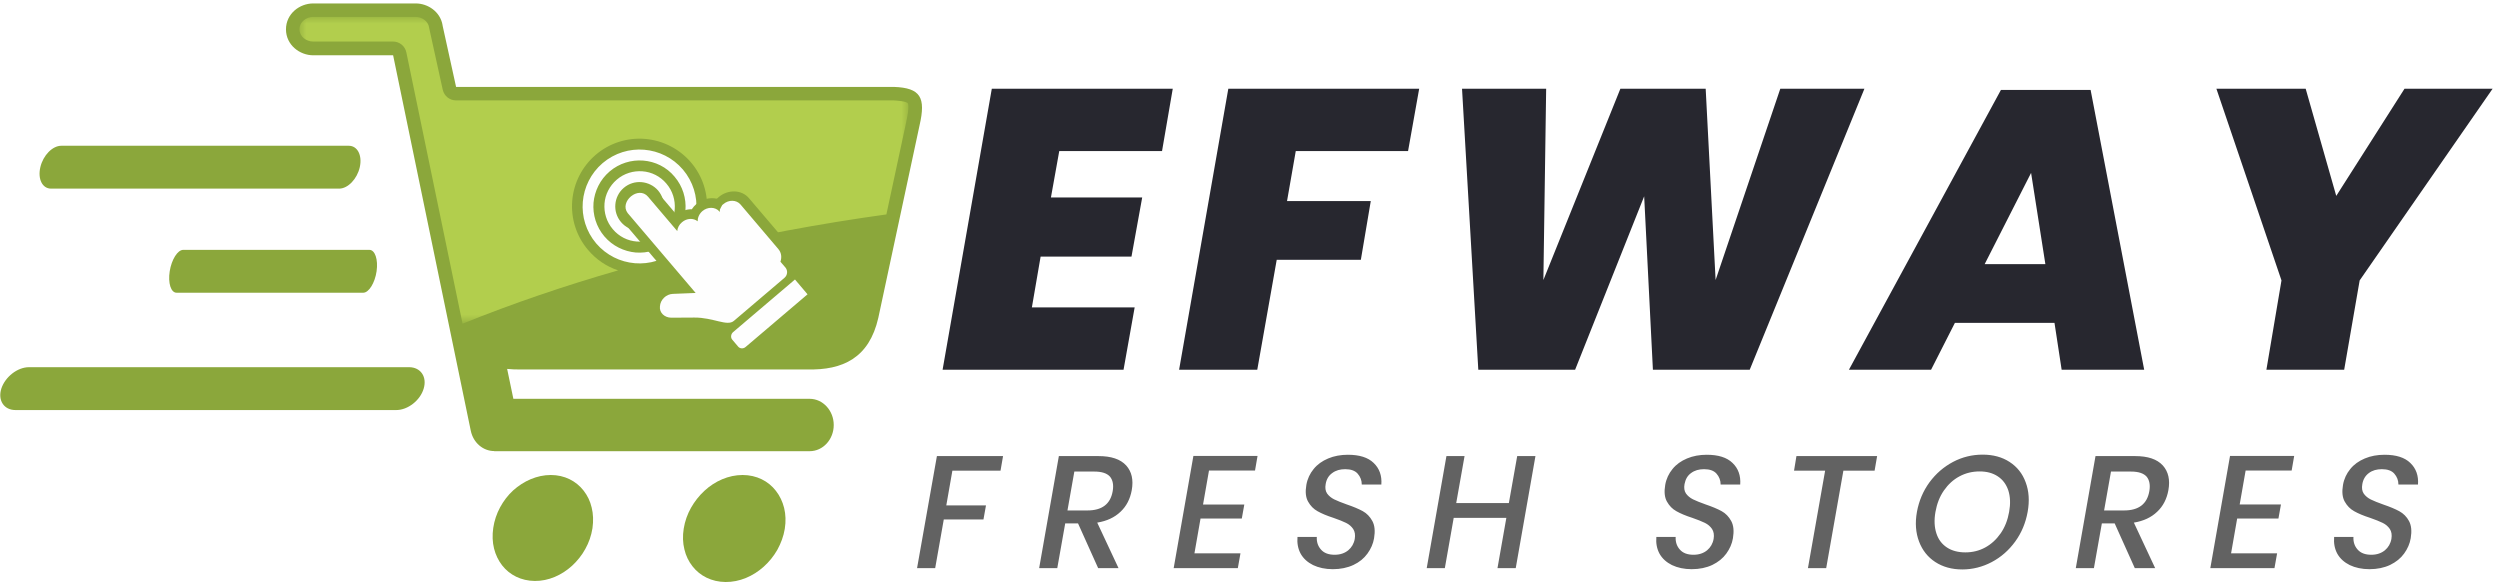 <?xml version="1.0" encoding="utf-8"?>
<!-- Generator: Adobe Illustrator 23.0.6, SVG Export Plug-In . SVG Version: 6.00 Build 0)  -->
<svg version="1.1" xmlns="http://www.w3.org/2000/svg" xmlns:xlink="http://www.w3.org/1999/xlink" x="0px" y="0px"
	 viewBox="0 0 189 44" style="enable-background:new 0 0 189 44;" xml:space="preserve">
<style type="text/css">
	.st0{fill-rule:evenodd;clip-rule:evenodd;fill:#8BA73B;}
	.st1{fill:#8BA73B;}
	.st2{filter:url(#Adobe_OpacityMaskFilter);}
	.st3{fill:url(#SVGID_2_);}
	.st4{mask:url(#SVGID_1_);fill-rule:evenodd;clip-rule:evenodd;fill:#B2CE4D;}
	.st5{fill:#FEFEFE;}
	.st6{fill-rule:evenodd;clip-rule:evenodd;fill:#FEFEFE;}
	.st7{enable-background:new    ;}
	.st8{fill-rule:evenodd;clip-rule:evenodd;fill:#27272F;}
	.st9{fill-rule:evenodd;clip-rule:evenodd;fill:#626262;}
</style>
<g id="Vector_Smart_Object_xA0_Image_1_">
	<path class="st0" d="M41.64,35.91c1.04,0,1.91,0.45,2.48,1.18c0.29,0.37,0.5,0.8,0.61,1.28c0.12,0.48,0.14,1.01,0.06,1.57
		c-0.09,0.56-0.27,1.08-0.54,1.56c-0.26,0.48-0.61,0.91-1,1.27c-0.79,0.72-1.79,1.16-2.82,1.15c-1.03-0.01-1.9-0.45-2.47-1.18
		c-0.28-0.36-0.49-0.79-0.61-1.27c-0.12-0.48-0.14-1.01-0.06-1.56c0.08-0.55,0.26-1.08,0.52-1.56c0.26-0.48,0.59-0.91,0.98-1.27
		C39.59,36.36,40.6,35.91,41.64,35.91"/>
	<path class="st0" d="M56.14,35.91c1.06,0,1.95,0.46,2.52,1.2c0.29,0.37,0.5,0.81,0.62,1.29c0.12,0.49,0.14,1.02,0.05,1.58
		c-0.09,0.56-0.29,1.09-0.56,1.58c-0.27,0.48-0.63,0.92-1.03,1.28c-0.81,0.73-1.84,1.17-2.89,1.16c-1.05-0.01-1.93-0.46-2.5-1.19
		c-0.29-0.37-0.5-0.8-0.61-1.28c-0.12-0.48-0.14-1.01-0.05-1.57c0.09-0.56,0.28-1.09,0.55-1.57c0.27-0.48,0.62-0.92,1.02-1.29
		C54.05,36.37,55.08,35.91,56.14,35.91"/>
	<path class="st0" d="M2.19,27.76c4.79,0,9.58,0,14.37,0c4.79,0,9.58,0,14.37,0c0.87,0,1.37,0.73,1.1,1.62l0,0
		c-0.26,0.89-1.2,1.62-2.07,1.62H1.17c-0.87,0-1.35-0.73-1.07-1.62l0,0C0.39,28.49,1.32,27.76,2.19,27.76"/>
	<path class="st0" d="M4.63,11.02c3.62,0,7.25,0,10.87,0c3.62,0,7.25,0,10.87,0c0.66,0,1.03,0.73,0.83,1.62l0,0
		c-0.2,0.89-0.9,1.62-1.56,1.62H3.86c-0.66,0-1.02-0.73-0.81-1.62l0,0C3.26,11.74,3.97,11.02,4.63,11.02"/>
	<path class="st0" d="M13.85,18.89c2.35,0,4.69,0,7.04,0c2.35,0,4.69,0,7.04,0c0.42,0,0.67,0.73,0.54,1.62l0,0
		c-0.13,0.89-0.59,1.62-1.01,1.62H13.35c-0.43,0-0.66-0.73-0.52-1.62l0,0C12.97,19.62,13.43,18.89,13.85,18.89"/>
	<path class="st1" d="M38.34,27.89l0.47,2.26h22.4c1,0,1.82,0.89,1.82,1.98c0,1.09-0.81,1.98-1.82,1.98H37.36v-0.01
		c-0.83,0-1.58-0.62-1.77-1.54L29.72,4.18h-6.04c-1.02,0-2.06-0.78-2.06-1.96c0-1.19,1.04-1.96,2.06-1.96h7.75
		c0.91,0,1.86,0.62,2.03,1.65l0,0.02l1.02,4.64h33.09c2.04,0.07,2.43,0.81,1.95,2.9L66.4,24.03c-0.69,3.03-2.68,3.97-5.38,3.9H39.46
		C39.07,27.94,38.7,27.93,38.34,27.89"/>
	<defs>
		<filter id="Adobe_OpacityMaskFilter" filterUnits="userSpaceOnUse" x="22.65" y="1.29" width="46.03" height="23.2">
			<feColorMatrix  type="matrix" values="1 0 0 0 0  0 1 0 0 0  0 0 1 0 0  0 0 0 1 0"/>
		</filter>
	</defs>
	<mask maskUnits="userSpaceOnUse" x="22.65" y="1.29" width="46.03" height="23.2" id="SVGID_1_">
		<g class="st2">
			
				<linearGradient id="SVGID_2_" gradientUnits="userSpaceOnUse" x1="-203.445" y1="615.053" x2="-201.061" y2="573.066" gradientTransform="matrix(1 0 0 1 247.504 -573.922)">
				<stop  offset="0" style="stop-color:#FFFFFF"/>
				<stop  offset="1" style="stop-color:#000000"/>
			</linearGradient>
			<rect x="22.65" y="1.29" class="st3" width="46.03" height="23.2"/>
		</g>
	</mask>
	<path class="st4" d="M48.44,14.57c-0.28-0.02-0.55,0.06-0.76,0.24c-0.21,0.18-0.34,0.43-0.36,0.71c-0.02,0.28,0.06,0.55,0.24,0.76
		c0.18,0.21,0.43,0.34,0.71,0.36c0.28,0.02,0.55-0.06,0.76-0.24c0.21-0.18,0.34-0.43,0.36-0.71c0.02-0.28-0.06-0.55-0.24-0.76
		C48.97,14.72,48.71,14.6,48.44,14.57 M67.55,7.59H34.48c-0.49,0-0.9-0.33-1.01-0.81l-1.02-4.64c0-0.02-0.01-0.03-0.01-0.05l0-0.02
		c-0.08-0.48-0.55-0.79-1.02-0.79h-7.75c-0.52,0-1.03,0.38-1.03,0.93c0,0.55,0.51,0.93,1.03,0.93h6.04c0.49,0,0.91,0.34,1.01,0.82
		l4.25,20.51c3.84-1.55,7.76-2.88,11.76-4.03c-0.88-0.29-1.66-0.82-2.27-1.54c-0.88-1.03-1.31-2.37-1.2-3.72
		c0.11-1.35,0.75-2.6,1.78-3.48c1.03-0.88,2.37-1.31,3.72-1.2c1.35,0.11,2.6,0.75,3.48,1.78c0.88,1.03,1.31,2.37,1.2,3.72
		c-0.09,1.13-0.55,2.18-1.29,3c4.86-1.17,9.82-2.09,14.86-2.79l1.5-6.99c0-0.01,0-0.01,0-0.02C68.56,9.02,68.77,8,68.62,7.8
		C68.5,7.65,67.76,7.6,67.55,7.59z"/>
	<path class="st5" d="M48.63,12.14c-0.89-0.07-1.81,0.2-2.54,0.82c-0.73,0.62-1.14,1.49-1.22,2.37c-0.07,0.89,0.2,1.81,0.82,2.54
		c0.62,0.73,1.49,1.14,2.37,1.22c0.89,0.07,1.81-0.2,2.54-0.82c0.73-0.62,1.14-1.49,1.22-2.37c0.07-0.89-0.2-1.81-0.82-2.54
		C50.39,12.62,49.52,12.21,48.63,12.14 M48.5,13.77c-0.47-0.04-0.95,0.1-1.34,0.43c-0.39,0.33-0.6,0.79-0.64,1.25
		c-0.04,0.47,0.1,0.95,0.43,1.34c0.33,0.39,0.79,0.6,1.25,0.64c0.47,0.04,0.95-0.1,1.34-0.43c0.39-0.33,0.6-0.79,0.64-1.26
		c0.04-0.47-0.1-0.95-0.43-1.34C49.43,14.03,48.97,13.81,48.5,13.77z M46.63,13.58c0.56-0.48,1.26-0.68,1.94-0.63
		c0.68,0.05,1.34,0.37,1.81,0.93c0.48,0.56,0.68,1.26,0.63,1.94c-0.05,0.68-0.37,1.34-0.93,1.81c-0.56,0.48-1.26,0.68-1.94,0.63
		c-0.68-0.05-1.34-0.37-1.81-0.93c-0.48-0.56-0.68-1.26-0.63-1.94C45.75,14.72,46.07,14.06,46.63,13.58z M45.56,12.33
		c0.91-0.77,2.04-1.1,3.14-1.01c1.1,0.09,2.16,0.6,2.93,1.5c0.77,0.91,1.1,2.04,1.01,3.14c-0.09,1.1-0.6,2.16-1.5,2.93
		c-0.91,0.77-2.04,1.1-3.14,1.01c-1.1-0.09-2.16-0.6-2.93-1.5c-0.77-0.91-1.1-2.04-1.01-3.14C44.15,14.17,44.66,13.1,45.56,12.33z"
		/>
	<path class="st0" d="M60.24,20.14l1.83,2.15l-5.25,4.46c-0.5,0.42-1.21,0.38-1.59-0.07l-0.44-0.52c-0.25-0.3-0.31-0.71-0.17-1.07
		c-0.18-0.03-0.36-0.07-0.54-0.11c-0.53-0.13-1.03-0.25-1.59-0.25l-1.74,0.01c-0.89,0-1.62-0.68-1.51-1.58
		c0.07-0.87,0.84-1.61,1.73-1.65l0.17-0.01l-4.18-4.91c-0.34-0.4-0.45-0.93-0.25-1.47c0.44-1.21,2.03-1.72,2.86-0.75l1.58,1.86
		c0.34-0.28,0.76-0.42,1.15-0.41c0.1-0.15,0.21-0.28,0.35-0.4c0.45-0.38,1.03-0.51,1.53-0.4c0,0,0.01-0.01,0.01-0.01l0,0
		c0.01-0.01,0.01-0.01,0.02-0.02l0,0L54.23,15c0.01-0.01,0.01-0.01,0.02-0.02l0.01-0.01l0.01-0.01c0,0,0.01-0.01,0.01-0.01l0,0
		l0.01-0.01c0.01-0.01,0.02-0.02,0.03-0.03c0.71-0.61,1.75-0.58,2.3,0.07l2.86,3.36c0.29,0.33,0.41,0.76,0.37,1.2l0.18,0.21
		C60.12,19.87,60.19,20,60.24,20.14"/>
	<path class="st6" d="M60.1,21.13l-4.68,3.98c-0.17,0.15-0.2,0.41-0.06,0.57l0.44,0.52c0.14,0.17,0.4,0.18,0.57,0.03l4.68-3.98
		L60.1,21.13z M48.99,14.87l2.21,2.6c0.02-0.24,0.14-0.49,0.36-0.67c0.36-0.31,0.86-0.33,1.18-0.07c0-0.27,0.12-0.56,0.36-0.77
		c0.4-0.34,0.98-0.33,1.29,0.03l0.03,0.04l0-0.01l0-0.01v0l0-0.01l0-0.01l0-0.01l0-0.01l0-0.01l0-0.01l0-0.01l0-0.01l0-0.01l0-0.01
		l0-0.01l0-0.01l0-0.01l0-0.01l0-0.01l0-0.01l0.01-0.01l0-0.01l0.01-0.02l0,0l0.01-0.02l0,0l0.01-0.02l0,0l0.01-0.02l0-0.01
		l0.01-0.01l0,0l0.01-0.02l0,0l0.01-0.02l0,0c0-0.01,0.01-0.01,0.01-0.02l0,0l0,0c0-0.01,0.01-0.01,0.01-0.02v0
		c0-0.01,0.01-0.01,0.01-0.02h0l0,0l0,0c0-0.01,0.01-0.01,0.01-0.02l0,0l0,0l0.01-0.01l0,0l0,0c0-0.01,0.01-0.01,0.01-0.02l0,0
		c0-0.01,0.01-0.01,0.01-0.02l0,0c0-0.01,0.01-0.01,0.01-0.02l0,0c0-0.01,0.01-0.01,0.01-0.02l0,0c0.01-0.01,0.01-0.01,0.02-0.02
		l0,0c0.01-0.01,0.01-0.01,0.02-0.02l0,0c0.01-0.01,0.01-0.01,0.02-0.02l0,0l0,0c0.01,0,0.01-0.01,0.02-0.01l0,0l0,0
		c0.01-0.01,0.01-0.01,0.02-0.02v0c0.4-0.34,0.98-0.33,1.29,0.03l2.86,3.37c0.24,0.28,0.27,0.63,0.16,0.96l0,0l0.38,0.44
		c0.19,0.23,0.16,0.58-0.08,0.78l-3.82,3.25c-0.51,0.44-1.55-0.26-2.99-0.25l-1.74,0.01c-0.5,0-0.92-0.37-0.86-0.86h0
		c0.03-0.5,0.47-0.92,0.97-0.94l1.73-0.07l-5.14-6.04C46.8,15.25,48.26,14.01,48.99,14.87z"/>
</g>
<g id="efway_1_" class="st7">
	<g id="efway">
		<g>
			<path class="st8" d="M71.26,27.95h13.68l0.84-4.71h-7.77l0.66-3.84h6.87l0.81-4.47h-6.9l0.63-3.51h7.77l0.81-4.71H74.98
				L71.26,27.95z M89.14,27.95h5.91l1.47-8.31h6.36l0.75-4.44H97.3l0.66-3.78h8.49l0.84-4.71H92.86L89.14,27.95z M134.59,6.71
				l-4.89,14.46l-0.75-14.46h-6.45l-5.82,14.46l0.21-14.46h-6.36l1.23,21.24h7.32l5.22-13.11l0.66,13.11h7.32l8.67-21.24H134.59z
				 M151.27,6.8l-11.49,21.15h6.21l1.8-3.54h7.53l0.54,3.54h6.24L158.05,6.8H151.27z M150.04,19.97l3.51-6.9l1.08,6.9H150.04z
				 M181.78,6.71l-5.16,8.1l-2.31-8.1h-6.75l4.92,14.49l-1.14,6.75h5.88l1.17-6.75l10.05-14.49H181.78z"/>
		</g>
	</g>
</g>
<g id="fresh_Stores_1_" class="st7">
	<g id="fresh_Stores">
		<g>
			<path class="st9" d="M69.33,42.95h1.37l0.65-3.68h3l0.19-1.06h-3L72,35.58h3.64l0.19-1.1h-5L69.33,42.95z M83.04,34.48h-2.99
				l-1.49,8.47h1.37l0.6-3.38h0.97l1.52,3.38h1.54l-1.61-3.44c0.73-0.12,1.31-0.39,1.76-0.82c0.45-0.42,0.73-0.97,0.85-1.63
				c0.14-0.78,0-1.4-0.42-1.87C84.7,34.71,84.01,34.48,83.04,34.48z M84.12,37.13c-0.17,0.98-0.81,1.46-1.91,1.46h-1.51l0.52-2.94
				h1.51c0.57,0,0.96,0.13,1.19,0.39C84.13,36.3,84.2,36.67,84.12,37.13z M88.73,42.95h4.85l0.2-1.12H90.3l0.46-2.63h3.12l0.19-1.06
				h-3.12l0.45-2.57h3.48l0.19-1.1h-4.85L88.73,42.95z M100.72,35.76c0.27-0.2,0.59-0.29,0.98-0.29c0.42,0,0.74,0.11,0.94,0.34
				c0.2,0.23,0.31,0.5,0.31,0.82h1.48c0.05-0.67-0.15-1.22-0.58-1.63c-0.43-0.42-1.08-0.62-1.95-0.62c-0.54,0-1.04,0.09-1.49,0.28
				c-0.45,0.19-0.82,0.45-1.1,0.8c-0.28,0.34-0.47,0.74-0.55,1.2c-0.09,0.52-0.05,0.94,0.13,1.26c0.18,0.32,0.41,0.56,0.72,0.73
				c0.3,0.17,0.7,0.34,1.2,0.5c0.41,0.14,0.72,0.27,0.95,0.38c0.23,0.11,0.41,0.27,0.54,0.46c0.13,0.2,0.17,0.45,0.12,0.75
				c-0.06,0.35-0.23,0.64-0.49,0.86c-0.27,0.22-0.61,0.34-1.03,0.34c-0.46,0-0.81-0.13-1.04-0.4c-0.23-0.26-0.33-0.58-0.31-0.95
				h-1.46c-0.04,0.48,0.04,0.9,0.24,1.27c0.21,0.37,0.52,0.65,0.94,0.86c0.42,0.2,0.92,0.31,1.49,0.31c0.59,0,1.11-0.11,1.56-0.32
				s0.8-0.5,1.06-0.86c0.26-0.36,0.43-0.74,0.5-1.16c0.09-0.54,0.05-0.97-0.13-1.3c-0.18-0.33-0.42-0.58-0.73-0.75
				c-0.31-0.17-0.72-0.34-1.22-0.51c-0.4-0.14-0.71-0.27-0.94-0.38c-0.22-0.11-0.4-0.26-0.53-0.44c-0.13-0.19-0.16-0.43-0.11-0.71
				C100.28,36.23,100.45,35.95,100.72,35.76z M114.07,38.03h-3.98l0.63-3.55h-1.37l-1.49,8.47h1.37l0.67-3.8h3.98l-0.67,3.8h1.38
				l1.49-8.47h-1.38L114.07,38.03z M127.85,35.76c0.27-0.2,0.59-0.29,0.98-0.29c0.42,0,0.74,0.11,0.94,0.34
				c0.2,0.23,0.31,0.5,0.31,0.82h1.48c0.05-0.67-0.15-1.22-0.58-1.63c-0.43-0.42-1.08-0.62-1.95-0.62c-0.54,0-1.04,0.09-1.49,0.28
				c-0.45,0.19-0.82,0.45-1.1,0.8c-0.28,0.34-0.47,0.74-0.55,1.2c-0.09,0.52-0.05,0.94,0.13,1.26c0.18,0.32,0.41,0.56,0.72,0.73
				c0.3,0.17,0.7,0.34,1.2,0.5c0.41,0.14,0.72,0.27,0.95,0.38c0.23,0.11,0.41,0.27,0.54,0.46c0.13,0.2,0.17,0.45,0.12,0.75
				c-0.06,0.35-0.23,0.64-0.49,0.86c-0.27,0.22-0.61,0.34-1.03,0.34c-0.46,0-0.81-0.13-1.04-0.4c-0.23-0.26-0.33-0.58-0.31-0.95
				h-1.46c-0.04,0.48,0.04,0.9,0.24,1.27c0.21,0.37,0.52,0.65,0.94,0.86c0.42,0.2,0.92,0.31,1.49,0.31c0.59,0,1.11-0.11,1.56-0.32
				c0.45-0.22,0.8-0.5,1.06-0.86c0.26-0.36,0.43-0.74,0.5-1.16c0.09-0.54,0.05-0.97-0.13-1.3c-0.18-0.33-0.42-0.58-0.73-0.75
				c-0.31-0.17-0.72-0.34-1.22-0.51c-0.4-0.14-0.71-0.27-0.94-0.38c-0.22-0.11-0.4-0.26-0.53-0.44c-0.13-0.19-0.16-0.43-0.11-0.71
				C127.42,36.23,127.58,35.95,127.85,35.76z M135.63,35.58h2.35l-1.3,7.37h1.38l1.3-7.37h2.36l0.19-1.1h-6.1L135.63,35.58z
				 M151.92,34.92c-0.57-0.37-1.25-0.55-2.03-0.55c-0.79,0-1.54,0.18-2.24,0.55c-0.7,0.37-1.29,0.88-1.78,1.54
				c-0.48,0.66-0.8,1.41-0.95,2.24c-0.15,0.83-0.09,1.58,0.16,2.24c0.25,0.66,0.66,1.18,1.23,1.55c0.57,0.37,1.25,0.56,2.04,0.56
				c0.78,0,1.53-0.19,2.23-0.56c0.7-0.37,1.29-0.89,1.77-1.55c0.48-0.66,0.79-1.41,0.94-2.24c0.15-0.83,0.1-1.58-0.15-2.24
				C152.9,35.8,152.49,35.29,151.92,34.92z M151.89,38.7c-0.11,0.62-0.32,1.16-0.64,1.62c-0.32,0.46-0.71,0.82-1.17,1.07
				c-0.46,0.25-0.96,0.37-1.5,0.37c-0.54,0-1.01-0.12-1.39-0.37c-0.38-0.25-0.65-0.6-0.8-1.07c-0.15-0.46-0.18-1-0.07-1.62
				c0.11-0.62,0.32-1.16,0.64-1.62c0.32-0.46,0.71-0.82,1.18-1.07c0.47-0.25,0.97-0.37,1.52-0.37c0.54,0,0.99,0.12,1.37,0.37
				c0.38,0.25,0.64,0.6,0.8,1.07C151.98,37.55,152,38.09,151.89,38.7z M161.41,34.48h-2.99l-1.49,8.47h1.37l0.6-3.38h0.97l1.52,3.38
				h1.54l-1.61-3.44c0.73-0.12,1.31-0.39,1.76-0.82c0.45-0.42,0.73-0.97,0.85-1.63c0.14-0.78,0-1.4-0.42-1.87
				C163.07,34.71,162.38,34.48,161.41,34.48z M162.49,37.13c-0.17,0.98-0.81,1.46-1.91,1.46h-1.51l0.52-2.94h1.51
				c0.57,0,0.96,0.13,1.19,0.39C162.5,36.3,162.57,36.67,162.49,37.13z M167.1,42.95h4.85l0.2-1.12h-3.48l0.46-2.63h3.12l0.19-1.06
				h-3.12l0.45-2.57h3.48l0.19-1.1h-4.85L167.1,42.95z M181.39,38.65c-0.31-0.17-0.72-0.34-1.22-0.51c-0.4-0.14-0.71-0.27-0.94-0.38
				c-0.22-0.11-0.4-0.26-0.53-0.44c-0.13-0.19-0.16-0.43-0.11-0.71c0.06-0.37,0.23-0.65,0.5-0.85c0.27-0.2,0.59-0.29,0.98-0.29
				c0.42,0,0.74,0.11,0.94,0.34c0.2,0.23,0.31,0.5,0.31,0.82h1.48c0.05-0.67-0.15-1.22-0.58-1.63c-0.43-0.42-1.08-0.62-1.95-0.62
				c-0.54,0-1.04,0.09-1.49,0.28c-0.45,0.19-0.82,0.45-1.1,0.8c-0.28,0.34-0.47,0.74-0.55,1.2c-0.09,0.52-0.05,0.94,0.13,1.26
				c0.18,0.32,0.41,0.56,0.72,0.73c0.3,0.17,0.7,0.34,1.2,0.5c0.41,0.14,0.72,0.27,0.95,0.38c0.23,0.11,0.41,0.27,0.54,0.46
				c0.13,0.2,0.17,0.45,0.12,0.75c-0.06,0.35-0.23,0.64-0.49,0.86c-0.27,0.22-0.61,0.34-1.03,0.34c-0.46,0-0.81-0.13-1.04-0.4
				c-0.23-0.26-0.33-0.58-0.31-0.95h-1.46c-0.04,0.48,0.04,0.9,0.24,1.27c0.21,0.37,0.52,0.65,0.94,0.86
				c0.42,0.2,0.92,0.31,1.49,0.31c0.59,0,1.11-0.11,1.56-0.32c0.45-0.22,0.8-0.5,1.06-0.86c0.26-0.36,0.43-0.74,0.5-1.16
				c0.09-0.54,0.05-0.97-0.13-1.3C181.95,39.07,181.7,38.82,181.39,38.65z"/>
		</g>
	</g>
</g>
</svg>
